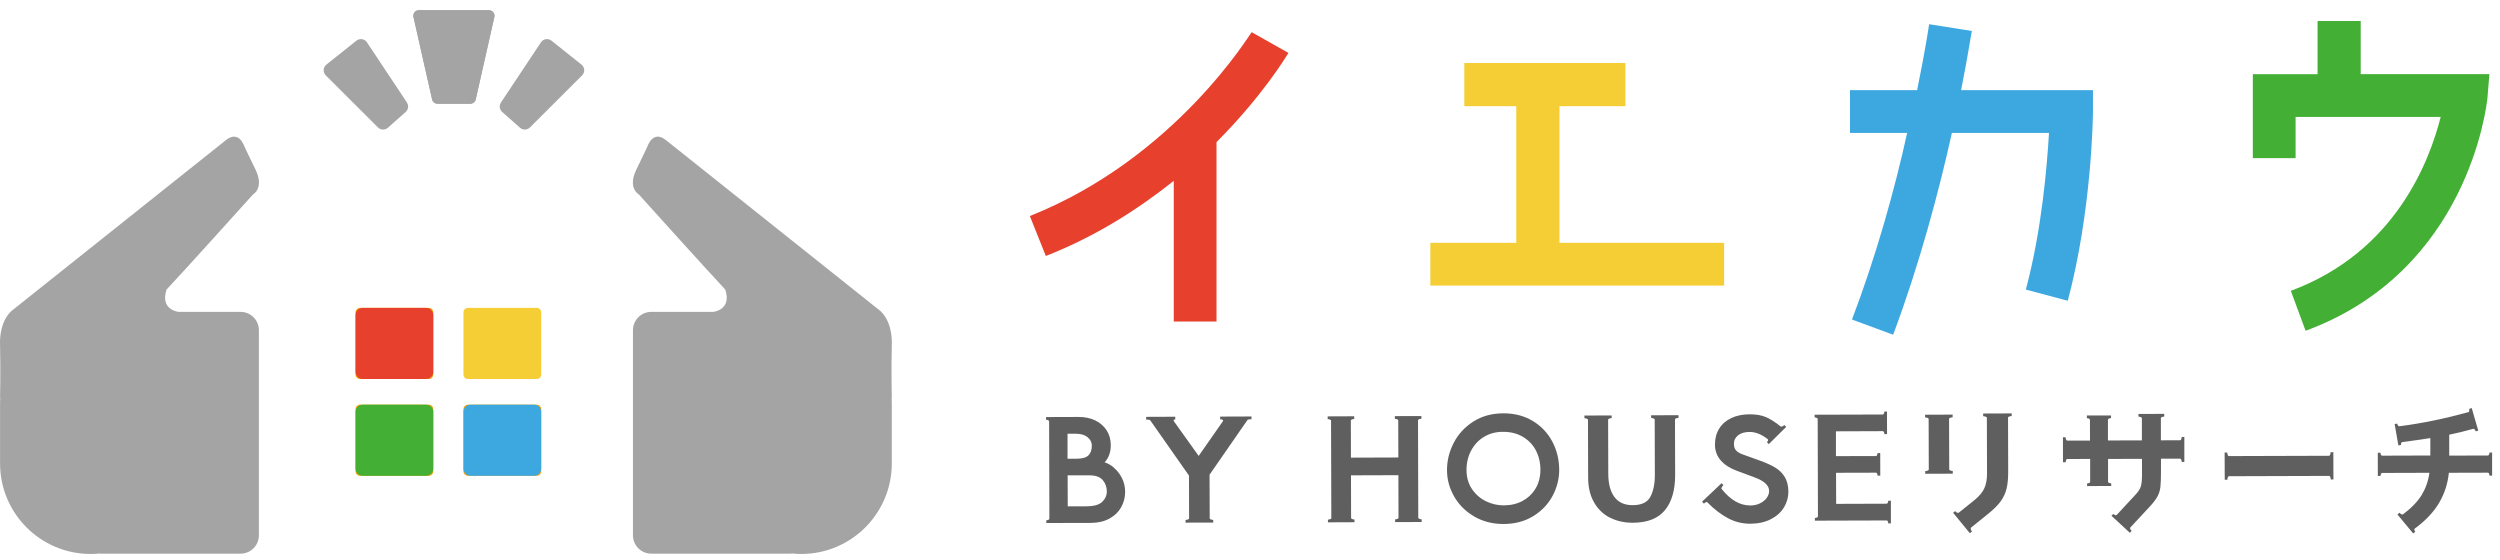 <svg width="232" height="52" viewBox="0 0 232 52" fill="none" xmlns="http://www.w3.org/2000/svg">
<path d="M46.486 9.515L50.2 3.927C50.417 3.599 50.866 3.531 51.175 3.773L53.962 5.994C54.276 6.245 54.3 6.709 54.02 6.994L49.176 11.828C48.925 12.079 48.524 12.088 48.259 11.857L46.602 10.389C46.351 10.166 46.303 9.795 46.491 9.519L46.486 9.515Z" fill="#A4A4A4"/>
<path d="M42.652 0.947H38.87C38.542 0.947 38.296 1.252 38.368 1.575L40.097 9.225C40.15 9.457 40.358 9.626 40.599 9.626H43.642C43.883 9.626 44.091 9.461 44.144 9.225L45.873 1.575C45.945 1.252 45.699 0.947 45.371 0.947H42.647L42.652 0.947Z" fill="#A4A4A4"/>
<path d="M37.765 9.515L34.051 3.927C33.834 3.599 33.385 3.531 33.075 3.773L30.289 5.994C29.975 6.245 29.951 6.709 30.231 6.994L35.075 11.828C35.326 12.079 35.727 12.088 35.992 11.857L37.649 10.389C37.9 10.166 37.948 9.795 37.76 9.519L37.765 9.515Z" fill="#A4A4A4"/>
<path d="M41.594 0.947H42.652H45.376C45.704 0.947 45.95 1.252 45.878 1.575L44.149 9.225C44.096 9.457 43.888 9.626 43.647 9.626H42.261H41.99H40.604C40.363 9.626 40.155 9.461 40.102 9.225L38.373 1.575C38.301 1.252 38.542 0.947 38.876 0.947H41.599H41.594Z" fill="#A4A4A4"/>
<path d="M49.809 28.571H43.425C43.195 28.571 43.009 28.757 43.009 28.986V34.757C43.009 34.986 43.195 35.172 43.425 35.172H49.809C50.038 35.172 50.224 34.986 50.224 34.757V28.986C50.224 28.757 50.038 28.571 49.809 28.571Z" fill="#F5CD34"/>
<path d="M49.809 37.553H43.425C43.195 37.553 43.009 37.739 43.009 37.968V43.739C43.009 43.969 43.195 44.155 43.425 44.155H49.809C50.038 44.155 50.224 43.969 50.224 43.739V37.968C50.224 37.739 50.038 37.553 49.809 37.553Z" fill="#F5A200"/>
<path d="M39.793 37.553H33.409C33.179 37.553 32.993 37.739 32.993 37.968V43.739C32.993 43.969 33.179 44.155 33.409 44.155H39.793C40.022 44.155 40.208 43.969 40.208 43.739V37.968C40.208 37.739 40.022 37.553 39.793 37.553Z" fill="#F5A200"/>
<path d="M39.793 28.571H33.409C33.179 28.571 32.993 28.757 32.993 28.986V34.757C32.993 34.986 33.179 35.172 33.409 35.172H39.793C40.022 35.172 40.208 34.986 40.208 34.757V28.986C40.208 28.757 40.022 28.571 39.793 28.571Z" fill="#F5A200"/>
<path d="M49.558 37.553H43.676C43.308 37.553 43.009 37.852 43.009 38.22V43.488C43.009 43.856 43.308 44.155 43.676 44.155H49.558C49.926 44.155 50.224 43.856 50.224 43.488V38.22C50.224 37.852 49.926 37.553 49.558 37.553Z" fill="#3DA8E0"/>
<path d="M39.542 28.571H33.66C33.292 28.571 32.993 28.869 32.993 29.237V34.506C32.993 34.874 33.292 35.172 33.66 35.172H39.542C39.91 35.172 40.208 34.874 40.208 34.506V29.237C40.208 28.869 39.91 28.571 39.542 28.571Z" fill="#E7402D"/>
<path d="M39.542 37.553H33.66C33.292 37.553 32.993 37.852 32.993 38.22V43.488C32.993 43.856 33.292 44.155 33.66 44.155H39.542C39.91 44.155 40.208 43.856 40.208 43.488V38.22C40.208 37.852 39.91 37.553 39.542 37.553Z" fill="#44AF35"/>
<path d="M82.763 31.995C82.821 29.522 81.527 28.72 81.527 28.72C81.527 28.72 63.002 13.962 61.795 13.001C60.592 12.04 60.1 13.552 60.1 13.552C60.1 13.552 59.887 14.025 59.052 15.739C58.216 17.459 59.284 18.043 59.284 18.043C59.284 18.043 65.518 24.968 67.305 26.871C67.938 28.778 66.185 28.943 66.185 28.943H60.438C59.496 28.943 58.738 29.706 58.738 30.642V49.679C58.738 50.621 59.501 51.379 60.438 51.379H73.385C73.429 51.379 73.472 51.37 73.516 51.365C73.791 51.394 74.071 51.408 74.356 51.408C78.997 51.408 82.759 47.646 82.759 43.005V37.341C82.759 37.196 82.744 37.056 82.739 36.911L82.759 36.93C82.759 36.93 82.701 34.453 82.759 31.98L82.763 31.995Z" fill="#A4A4A4"/>
<path d="M-6.35213e-05 31.995C-0.058 29.522 1.236 28.72 1.236 28.72C1.236 28.72 19.761 13.962 20.968 13.001C22.171 12.04 22.664 13.552 22.664 13.552C22.664 13.552 22.876 14.025 23.712 15.739C24.547 17.459 23.48 18.043 23.48 18.043C23.48 18.043 17.245 24.968 15.458 26.871C14.826 28.778 16.579 28.943 16.579 28.943H22.326C23.267 28.943 24.025 29.706 24.025 30.642V49.679C24.025 50.621 23.262 51.379 22.326 51.379H9.378C9.335 51.379 9.291 51.37 9.248 51.365C8.973 51.394 8.693 51.408 8.408 51.408C3.767 51.408 0.005 47.646 0.005 43.005V37.341C0.005 37.196 0.019 37.056 0.024 36.911L0.005 36.93C0.005 36.93 0.063 34.453 0.005 31.98L-6.35213e-05 31.995Z" fill="#A4A4A4"/>
<path d="M112.893 13.185V29.836H108.924V16.782C105.659 19.381 101.767 21.901 97.053 23.756L95.571 20.047C109.107 14.667 116.042 3.063 116.153 2.985L119.567 4.912C119.384 5.207 117.158 8.916 112.893 13.185Z" fill="#E7402D"/>
<path d="M159.998 22.534V26.504H132.737V22.534H140.71V9.853H135.89V5.849H150.837V9.853H144.718V22.534H159.998Z" fill="#F5CD34"/>
<path d="M194.227 8.365V10.403C194.227 10.775 194.116 19.564 191.89 27.909L187.998 26.871C189.48 21.346 189.963 15.411 190.147 12.335H181.135C179.947 17.715 178.093 24.649 175.683 31.063L171.863 29.652C174.089 23.828 175.867 17.449 176.982 12.335H171.68V8.365H177.909C178.653 4.729 179.02 2.319 179.02 2.247L182.99 2.874C182.917 3.174 182.618 5.212 181.99 8.365H194.227Z" fill="#3DA8E0"/>
<path d="M231.016 6.883L230.833 9.109C230.761 9.742 229.09 25.132 213.96 30.696L212.588 26.987C222.305 23.389 225.458 14.933 226.496 10.852H213.032V14.672H209.063V6.883H215.07V1.947H219.074V6.878H231.016V6.883Z" fill="#44AF35"/>
<path d="M103.38 43.416C103.674 43.662 103.921 43.981 104.114 44.362C104.312 44.744 104.413 45.174 104.413 45.647C104.413 46.154 104.292 46.627 104.051 47.062C103.81 47.501 103.447 47.854 102.964 48.12C102.482 48.385 101.912 48.52 101.25 48.525L97.097 48.535V48.284C97.155 48.284 97.222 48.269 97.285 48.245C97.348 48.221 97.382 48.182 97.382 48.139L97.358 39.099C97.358 39.055 97.324 39.021 97.261 38.992C97.198 38.963 97.131 38.954 97.073 38.954V38.703L100.096 38.693C100.68 38.693 101.197 38.799 101.651 39.021C102.1 39.243 102.453 39.552 102.704 39.948C102.955 40.344 103.08 40.798 103.08 41.305C103.08 41.962 102.892 42.493 102.51 42.904C102.8 42.991 103.09 43.16 103.385 43.406L103.38 43.416ZM99.067 40.253V42.571H99.898C100.439 42.571 100.811 42.46 101.018 42.247C101.226 42.035 101.322 41.735 101.322 41.349C101.322 41.045 101.187 40.784 100.922 40.571C100.656 40.359 100.313 40.253 99.893 40.253H99.067ZM100.869 46.98C101.53 46.98 102.008 46.84 102.288 46.569C102.568 46.299 102.713 45.975 102.713 45.599C102.713 45.208 102.588 44.86 102.341 44.56C102.095 44.261 101.675 44.111 101.081 44.111H99.077L99.087 46.985H100.869V46.98Z" fill="#5F5F5F"/>
<path d="M116.134 38.905H116.056C115.892 38.905 115.791 38.934 115.757 38.987L112.246 44.053L112.261 48.1C112.261 48.144 112.299 48.178 112.372 48.206C112.444 48.231 112.516 48.245 112.589 48.245V48.496L110.02 48.501V48.25C110.087 48.25 110.16 48.235 110.237 48.211C110.31 48.187 110.348 48.148 110.348 48.105L110.338 44.135L106.746 39.012C106.721 38.978 106.663 38.954 106.581 38.949C106.499 38.939 106.427 38.934 106.364 38.934V38.683L109.064 38.673V38.925C108.962 38.925 108.909 38.949 108.909 38.992C108.909 39.026 108.924 39.065 108.948 39.108L111.237 42.31L113.482 39.094L113.506 39.041C113.506 38.997 113.482 38.963 113.434 38.944C113.386 38.925 113.318 38.91 113.231 38.91V38.659L116.138 38.649V38.901L116.134 38.905Z" fill="#5F5F5F"/>
<path d="M131.906 38.862C131.843 38.862 131.776 38.876 131.703 38.901C131.631 38.925 131.592 38.963 131.592 39.007L131.616 48.047C131.616 48.09 131.655 48.124 131.727 48.153C131.8 48.178 131.867 48.192 131.93 48.192V48.443L129.467 48.448V48.197C129.525 48.197 129.593 48.182 129.67 48.158C129.747 48.134 129.781 48.095 129.781 48.052L129.771 44.097L125.372 44.111L125.382 48.066C125.382 48.11 125.42 48.144 125.493 48.173C125.565 48.197 125.633 48.211 125.696 48.211V48.462L123.233 48.472V48.221C123.291 48.221 123.358 48.206 123.435 48.182C123.508 48.158 123.547 48.12 123.547 48.076L123.522 39.036C123.522 38.992 123.484 38.958 123.411 38.929C123.339 38.905 123.271 38.891 123.208 38.891V38.64L125.671 38.63V38.881C125.613 38.881 125.546 38.896 125.469 38.92C125.396 38.944 125.358 38.983 125.358 39.026L125.367 42.469L129.767 42.455L129.757 39.011C129.757 38.968 129.718 38.934 129.646 38.905C129.573 38.876 129.506 38.867 129.443 38.867V38.615L131.906 38.611V38.862Z" fill="#5F5F5F"/>
<path d="M136.813 47.931C136.011 47.468 135.388 46.849 134.948 46.077C134.504 45.304 134.282 44.488 134.282 43.623C134.282 42.749 134.485 41.909 134.905 41.098C135.32 40.291 135.929 39.63 136.721 39.123C137.513 38.616 138.445 38.36 139.507 38.355C140.546 38.355 141.458 38.591 142.245 39.069C143.033 39.548 143.636 40.185 144.056 40.982C144.477 41.779 144.689 42.653 144.694 43.594C144.694 44.435 144.491 45.241 144.081 46.014C143.67 46.787 143.071 47.414 142.284 47.897C141.502 48.38 140.584 48.622 139.536 48.627C138.522 48.627 137.614 48.4 136.817 47.936L136.813 47.931ZM141.299 46.478C141.816 46.202 142.221 45.811 142.516 45.309C142.806 44.807 142.95 44.237 142.95 43.599C142.95 42.928 142.806 42.324 142.526 41.793C142.245 41.262 141.84 40.842 141.318 40.533C140.792 40.224 140.174 40.069 139.459 40.074C138.802 40.074 138.223 40.233 137.711 40.542C137.199 40.852 136.803 41.281 136.518 41.822C136.233 42.363 136.088 42.962 136.093 43.619C136.093 44.3 136.267 44.889 136.6 45.386C136.938 45.884 137.373 46.26 137.899 46.516C138.43 46.772 138.976 46.898 139.546 46.898C140.203 46.898 140.787 46.758 141.309 46.478H141.299Z" fill="#5F5F5F"/>
<path d="M149.383 48.033C148.755 47.704 148.263 47.221 147.91 46.589C147.557 45.956 147.384 45.212 147.379 44.358L147.364 38.958C147.364 38.915 147.326 38.881 147.253 38.852C147.181 38.823 147.108 38.814 147.036 38.814V38.562L149.562 38.553V38.804C149.494 38.804 149.422 38.818 149.344 38.843C149.272 38.867 149.233 38.905 149.233 38.949L149.248 43.952C149.248 44.894 149.441 45.618 149.822 46.125C150.204 46.632 150.769 46.883 151.522 46.878C152.343 46.878 152.889 46.613 153.164 46.086C153.439 45.56 153.575 44.879 153.57 44.044L153.555 38.934C153.555 38.891 153.517 38.857 153.444 38.828C153.372 38.804 153.299 38.789 153.227 38.789V38.538L155.767 38.529V38.78C155.7 38.78 155.627 38.794 155.55 38.818C155.477 38.843 155.439 38.881 155.439 38.925L155.453 44.087C155.453 45.478 155.144 46.56 154.512 47.337C153.879 48.115 152.884 48.506 151.522 48.511C150.721 48.511 150.001 48.351 149.373 48.018L149.383 48.033Z" fill="#5F5F5F"/>
<path d="M160.321 48.071C159.674 47.719 159.046 47.236 158.443 46.618C158.423 46.598 158.404 46.593 158.38 46.593C158.303 46.593 158.216 46.642 158.119 46.738L157.95 46.555L159.766 44.836L159.935 45.019C159.882 45.063 159.834 45.125 159.79 45.203C159.747 45.28 159.737 45.338 159.766 45.372C160.582 46.4 161.471 46.912 162.432 46.907C162.765 46.907 163.064 46.84 163.33 46.709C163.596 46.579 163.803 46.41 163.953 46.202C164.098 45.999 164.175 45.787 164.175 45.565C164.175 45.048 163.721 44.628 162.823 44.3L161.21 43.701C160.563 43.469 160.056 43.145 159.694 42.735C159.331 42.324 159.148 41.832 159.148 41.257C159.148 40.692 159.278 40.195 159.544 39.77C159.809 39.345 160.186 39.021 160.674 38.789C161.162 38.562 161.731 38.447 162.374 38.447C162.987 38.447 163.499 38.538 163.914 38.722C164.33 38.91 164.774 39.195 165.247 39.577C165.257 39.586 165.271 39.591 165.3 39.591C165.344 39.591 165.392 39.577 165.45 39.543C165.508 39.509 165.551 39.48 165.59 39.446L165.759 39.615L164.141 41.218L163.972 41.035C164.016 40.992 164.05 40.938 164.069 40.885C164.088 40.827 164.083 40.789 164.05 40.76C163.48 40.306 162.915 40.084 162.359 40.084C161.915 40.084 161.562 40.19 161.297 40.393C161.036 40.6 160.906 40.861 160.906 41.175C160.906 41.455 160.978 41.668 161.123 41.817C161.268 41.967 161.49 42.093 161.785 42.194L163.373 42.764C163.924 42.962 164.383 43.174 164.75 43.397C165.117 43.619 165.411 43.908 165.629 44.271C165.846 44.633 165.957 45.082 165.962 45.628C165.962 46.149 165.827 46.637 165.551 47.091C165.276 47.54 164.871 47.907 164.334 48.182C163.798 48.458 163.161 48.598 162.427 48.602C161.674 48.602 160.978 48.429 160.331 48.076L160.321 48.071Z" fill="#5F5F5F"/>
<path d="M175.475 46.478V48.574H175.234C175.234 48.511 175.219 48.453 175.195 48.39C175.171 48.327 175.133 48.298 175.089 48.298L168.42 48.318V48.066C168.478 48.066 168.545 48.052 168.608 48.028C168.671 48.004 168.705 47.965 168.705 47.922L168.681 38.881C168.681 38.838 168.647 38.804 168.584 38.775C168.521 38.746 168.454 38.736 168.396 38.736V38.485L174.722 38.466C174.766 38.466 174.799 38.437 174.828 38.374C174.852 38.311 174.867 38.253 174.867 38.191H175.113L175.118 40.286H174.872C174.872 40.228 174.857 40.166 174.833 40.103C174.809 40.04 174.77 40.011 174.727 40.011L170.376 40.026V42.329L174.089 42.32C174.133 42.32 174.167 42.291 174.196 42.228C174.22 42.165 174.234 42.107 174.234 42.044H174.485L174.49 44.14H174.239C174.239 44.082 174.225 44.02 174.2 43.957C174.176 43.894 174.138 43.865 174.094 43.865L170.385 43.875L170.395 46.758L175.084 46.743C175.128 46.743 175.162 46.714 175.19 46.651C175.215 46.589 175.229 46.531 175.229 46.468H175.48L175.475 46.478Z" fill="#5F5F5F"/>
<path d="M178.866 38.775C178.793 38.751 178.721 38.736 178.648 38.736V38.485L181.203 38.475V38.727C181.135 38.727 181.063 38.741 180.986 38.765C180.913 38.789 180.874 38.828 180.874 38.871L180.889 43.561C180.889 43.604 180.928 43.638 181 43.667C181.072 43.691 181.145 43.706 181.217 43.706V43.957L178.663 43.966V43.715C178.73 43.715 178.803 43.701 178.88 43.677C178.952 43.653 178.991 43.614 178.991 43.57L178.977 38.881C178.977 38.838 178.938 38.804 178.866 38.775ZM182.908 48.984C182.908 48.984 182.883 49.013 182.883 49.047C182.883 49.09 182.898 49.139 182.922 49.196C182.946 49.254 182.975 49.293 182.999 49.322L182.801 49.481L181.251 47.588L181.435 47.429C181.478 47.482 181.531 47.526 181.599 47.564C181.666 47.603 181.72 47.608 181.763 47.584L183.212 46.424C183.656 46.067 183.965 45.7 184.139 45.328C184.313 44.956 184.4 44.488 184.395 43.918L184.381 38.77C184.381 38.727 184.342 38.693 184.26 38.664C184.183 38.64 184.105 38.625 184.038 38.625V38.374L186.684 38.364V38.611C186.616 38.611 186.539 38.625 186.462 38.649C186.385 38.673 186.346 38.712 186.346 38.756L186.36 43.812C186.36 44.416 186.312 44.927 186.206 45.352C186.105 45.777 185.921 46.169 185.66 46.526C185.399 46.883 185.028 47.255 184.55 47.641L182.903 48.969L182.908 48.984Z" fill="#5F5F5F"/>
<path d="M202.708 40.552V42.87H202.466C202.466 42.807 202.452 42.745 202.427 42.672C202.398 42.605 202.365 42.566 202.321 42.566H200.539V43.817C200.539 44.411 200.52 44.865 200.486 45.188C200.447 45.507 200.361 45.797 200.22 46.057C200.08 46.318 199.858 46.618 199.554 46.951L197.7 48.945C197.7 48.945 197.675 48.984 197.675 49.013C197.675 49.1 197.724 49.182 197.82 49.259L197.651 49.443L195.942 47.864L196.111 47.694C196.164 47.738 196.222 47.772 196.289 47.801C196.357 47.83 196.401 47.82 196.43 47.786L198.207 45.869C198.448 45.608 198.608 45.357 198.675 45.12C198.743 44.884 198.777 44.551 198.777 44.111V42.58L195.628 42.59V44.71C195.633 44.754 195.666 44.787 195.734 44.816C195.802 44.845 195.865 44.855 195.922 44.855V45.101L193.682 45.106V44.86C193.74 44.86 193.807 44.845 193.87 44.821C193.933 44.797 193.967 44.758 193.967 44.715V42.59L191.837 42.595C191.793 42.595 191.76 42.629 191.731 42.701C191.707 42.773 191.692 42.836 191.692 42.899H191.446L191.441 40.581H191.687C191.687 40.639 191.702 40.707 191.726 40.779C191.75 40.847 191.789 40.885 191.832 40.885H193.952L193.947 38.954C193.947 38.91 193.913 38.876 193.851 38.847C193.788 38.818 193.72 38.809 193.662 38.809V38.558L195.903 38.553V38.804C195.84 38.804 195.778 38.818 195.715 38.843C195.652 38.867 195.618 38.905 195.618 38.949V40.876L198.767 40.866V38.809C198.762 38.765 198.728 38.731 198.656 38.703C198.583 38.678 198.516 38.664 198.448 38.664V38.413L200.843 38.408V38.659C200.776 38.659 200.703 38.673 200.636 38.698C200.568 38.722 200.53 38.76 200.53 38.804V40.861L202.316 40.856C202.36 40.856 202.394 40.822 202.423 40.75C202.447 40.678 202.461 40.615 202.461 40.552H202.712H202.708Z" fill="#5F5F5F"/>
<path d="M216.244 42.184C216.268 42.112 216.282 42.039 216.282 41.967H216.534L216.543 44.493H216.292C216.292 44.425 216.278 44.353 216.254 44.275C216.225 44.203 216.191 44.164 216.147 44.164L206.846 44.193C206.803 44.193 206.769 44.232 206.74 44.304C206.716 44.377 206.701 44.449 206.701 44.522H206.455L206.445 41.996H206.692C206.692 42.064 206.706 42.136 206.73 42.213C206.754 42.286 206.793 42.324 206.836 42.324L216.138 42.295C216.181 42.295 216.215 42.257 216.244 42.184Z" fill="#5F5F5F"/>
<path d="M231.268 41.991V44.14H231.026C231.026 44.087 231.012 44.029 230.987 43.962C230.963 43.894 230.925 43.865 230.881 43.865L227.254 43.875C227.153 44.879 226.854 45.806 226.351 46.661C225.849 47.516 225.096 48.313 224.086 49.056C224.062 49.076 224.048 49.1 224.048 49.134C224.048 49.167 224.057 49.206 224.077 49.245C224.096 49.283 224.115 49.317 224.14 49.341L223.942 49.501L222.483 47.748L222.667 47.579C222.71 47.632 222.768 47.675 222.831 47.714C222.898 47.752 222.952 47.757 222.995 47.733C223.777 47.144 224.357 46.545 224.734 45.932C225.105 45.319 225.347 44.633 225.448 43.875L221.059 43.889C221.015 43.889 220.981 43.923 220.952 43.986C220.923 44.048 220.914 44.111 220.914 44.164H220.663L220.658 42.015H220.909C220.909 42.069 220.923 42.126 220.947 42.189C220.972 42.257 221.01 42.286 221.054 42.286L225.535 42.271V40.649C224.734 40.784 223.869 40.905 222.923 41.025C222.879 41.035 222.85 41.069 222.831 41.122C222.812 41.18 222.812 41.233 222.816 41.286L222.57 41.339L222.222 39.35L222.459 39.311C222.469 39.364 222.493 39.422 222.531 39.48C222.57 39.543 222.614 39.567 222.657 39.557C224.734 39.292 226.873 38.852 229.075 38.244C229.128 38.234 229.152 38.176 229.152 38.075C229.152 38.007 229.152 37.959 229.138 37.944L229.374 37.867L229.983 39.963L229.746 40.031C229.727 39.968 229.698 39.915 229.655 39.861C229.611 39.808 229.568 39.789 229.524 39.794C228.906 39.973 228.158 40.151 227.288 40.34V42.281L230.881 42.271C230.925 42.271 230.958 42.237 230.987 42.175C231.012 42.107 231.026 42.049 231.026 41.996H231.277L231.268 41.991Z" fill="#5F5F5F"/>
</svg>

